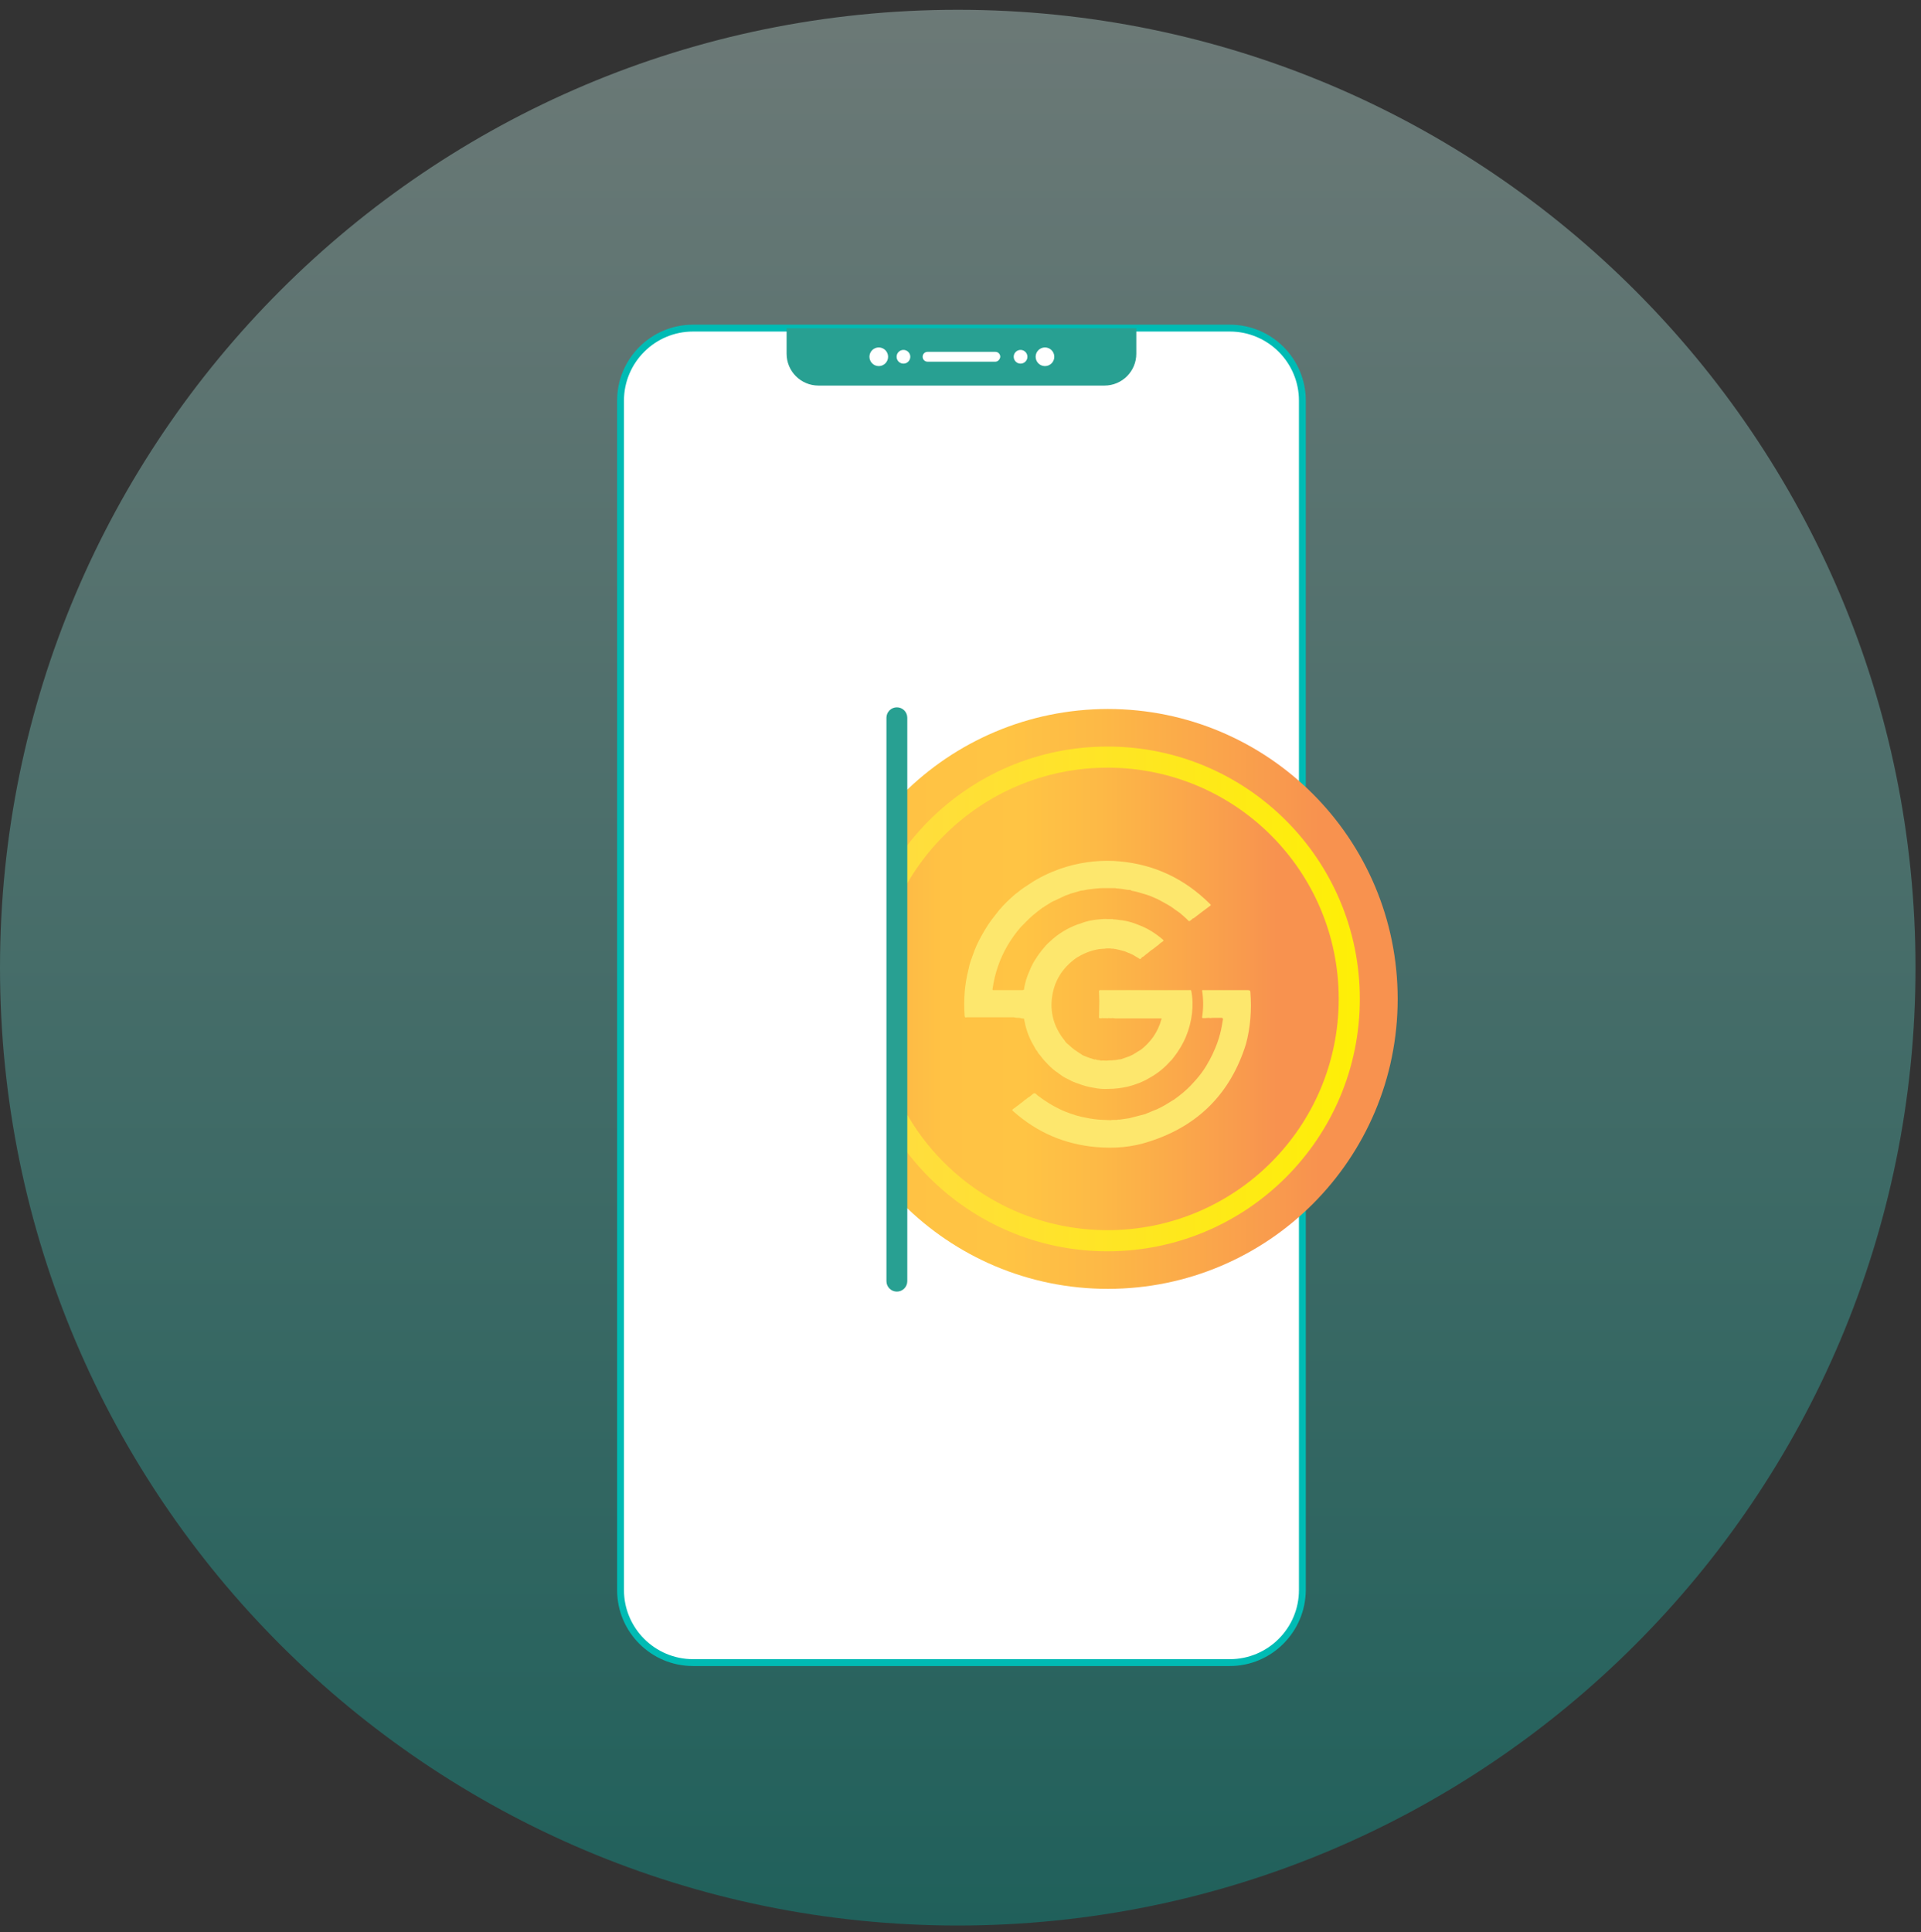 <svg width="176" height="177" viewBox="0 0 176 177" fill="none" xmlns="http://www.w3.org/2000/svg">
<rect x="0" y="0" width="176" height="177" fill="#333333" stroke="none"/>
<g clip-path="url(#clip0)">
<path opacity="0.38" d="M87.748 176.392C136.21 176.392 175.497 137.106 175.497 88.644C175.497 40.182 136.21 0.896 87.748 0.896C39.286 0.896 0 40.182 0 88.644C0 137.106 39.286 176.392 87.748 176.392Z" fill="url(#paint0_linear)"/>
<path d="M112.649 152.292H63.498C59.829 152.292 56.864 149.327 56.864 145.658V36.702C56.864 33.033 59.829 30.068 63.498 30.068H112.674C116.343 30.068 119.308 33.033 119.308 36.702V145.658C119.308 149.327 116.343 152.292 112.649 152.292Z" fill="white"/>
<path d="M112.676 152.621H63.499C59.655 152.621 56.539 149.505 56.539 145.66V36.703C56.539 32.859 59.655 29.743 63.499 29.743H112.676C116.52 29.743 119.636 32.859 119.636 36.703V145.66C119.611 149.505 116.495 152.621 112.676 152.621ZM63.499 30.371C60.007 30.371 57.167 33.211 57.167 36.703V145.66C57.167 149.153 60.007 151.992 63.499 151.992H112.676C116.169 151.992 119.008 149.153 119.008 145.66V36.703C119.008 33.211 116.169 30.371 112.676 30.371H63.499Z" fill="#00BBB4"/>
<path d="M101.192 35.321H74.983C73.375 35.321 72.068 34.015 72.068 32.406V30.07H104.107V32.406C104.107 34.015 102.8 35.321 101.192 35.321Z" fill="#28A092"/>
<path d="M91.191 33.135H84.984C84.733 33.135 84.532 32.934 84.532 32.683C84.532 32.431 84.733 32.23 84.984 32.23H91.191C91.442 32.23 91.643 32.431 91.643 32.683C91.618 32.934 91.417 33.135 91.191 33.135Z" fill="white"/>
<path d="M93.503 33.311C93.85 33.311 94.131 33.03 94.131 32.683C94.131 32.336 93.85 32.055 93.503 32.055C93.156 32.055 92.875 32.336 92.875 32.683C92.875 33.03 93.156 33.311 93.503 33.311Z" fill="white"/>
<path d="M95.739 33.537C96.211 33.537 96.594 33.155 96.594 32.683C96.594 32.211 96.211 31.828 95.739 31.828C95.267 31.828 94.885 32.211 94.885 32.683C94.885 33.155 95.267 33.537 95.739 33.537Z" fill="white"/>
<path d="M82.773 33.311C83.12 33.311 83.401 33.03 83.401 32.683C83.401 32.336 83.12 32.055 82.773 32.055C82.426 32.055 82.145 32.336 82.145 32.683C82.145 33.03 82.426 33.311 82.773 33.311Z" fill="white"/>
<path d="M80.511 33.537C80.983 33.537 81.366 33.155 81.366 32.683C81.366 32.211 80.983 31.828 80.511 31.828C80.04 31.828 79.657 32.211 79.657 32.683C79.657 33.155 80.04 33.537 80.511 33.537Z" fill="white"/>
<path d="M74.933 91.508C74.933 106.158 86.819 118.069 101.494 118.069C116.169 118.069 128.054 106.183 128.054 91.508C128.054 76.834 116.169 64.948 101.494 64.948C86.819 64.973 74.933 76.859 74.933 91.508Z" fill="url(#paint1_linear)"/>
<path d="M78.35 91.508C78.35 104.274 88.703 114.627 101.468 114.627C114.234 114.627 124.587 104.274 124.587 91.508C124.587 78.743 114.234 68.39 101.468 68.39C88.703 68.39 78.35 78.743 78.35 91.508Z" fill="url(#paint2_linear)"/>
<path d="M80.285 91.508C80.285 103.218 89.759 112.692 101.469 112.692C113.178 112.692 122.652 103.218 122.652 91.508C122.652 79.799 113.178 70.325 101.469 70.325C89.784 70.325 80.285 79.824 80.285 91.508Z" fill="url(#paint3_linear)"/>
<path d="M114.56 90.905C114.56 90.754 114.51 90.704 114.334 90.704C113.002 90.704 111.646 90.704 110.314 90.704C110.263 90.704 110.188 90.679 110.138 90.729V90.754C110.263 91.559 110.263 92.363 110.138 93.167C110.113 93.242 110.163 93.267 110.238 93.267C110.389 93.267 110.565 93.267 110.716 93.242C110.841 93.267 110.967 93.267 111.093 93.242C111.218 93.242 111.369 93.242 111.495 93.242C111.646 93.242 111.796 93.242 111.947 93.242C111.997 93.267 112.048 93.267 112.048 93.368C111.972 93.82 111.897 94.298 111.771 94.75C111.545 95.604 111.193 96.434 110.766 97.213C110.741 97.238 110.716 97.263 110.716 97.288C110.289 98.092 109.736 98.77 109.108 99.424C108.655 99.901 108.128 100.328 107.6 100.705C107.072 101.032 106.57 101.359 106.017 101.61C105.941 101.635 105.891 101.66 105.816 101.685C105.514 101.811 105.213 101.937 104.911 102.062C104.434 102.188 103.931 102.314 103.454 102.439C103.152 102.489 102.876 102.515 102.574 102.565C102.524 102.565 102.448 102.565 102.398 102.565C102.398 102.565 102.373 102.565 102.373 102.59C102.273 102.59 102.197 102.59 102.097 102.59C101.971 102.59 101.871 102.59 101.745 102.615H101.72C101.217 102.59 100.715 102.59 100.212 102.515C99.961 102.489 99.735 102.439 99.483 102.389C98.855 102.288 98.252 102.087 97.674 101.861C97.448 101.786 97.247 101.685 97.046 101.585C96.367 101.258 95.739 100.856 95.136 100.404C95.01 100.328 94.91 100.153 94.784 100.153C94.659 100.153 94.533 100.303 94.407 100.404L94.382 100.429C94.257 100.504 94.131 100.58 94.031 100.68C93.955 100.731 93.88 100.756 93.829 100.831C93.779 100.856 93.729 100.906 93.704 100.932C93.628 100.982 93.578 101.032 93.503 101.082C93.453 101.107 93.402 101.158 93.377 101.183C93.352 101.208 93.302 101.233 93.277 101.258C93.176 101.334 93.05 101.409 92.975 101.484C92.95 101.509 92.925 101.509 92.9 101.535C92.699 101.685 92.699 101.685 92.874 101.836C95.036 103.746 97.548 104.826 100.413 105.078C102.072 105.228 103.705 105.103 105.288 104.575C109.786 103.143 112.751 100.153 114.158 95.629C114.56 94.122 114.686 92.513 114.56 90.905ZM105.414 101.987C105.414 102.012 105.389 102.012 105.363 102.012C105.389 101.987 105.414 101.987 105.414 101.987Z" fill="#FDE76D"/>
<path d="M93.377 93.242C93.503 93.242 93.654 93.343 93.779 93.293C93.88 93.393 93.829 93.519 93.88 93.619C94.031 94.423 94.332 95.177 94.759 95.881C94.835 96.032 94.91 96.182 95.036 96.308C95.086 96.434 95.161 96.534 95.262 96.635C95.287 96.66 95.312 96.71 95.337 96.735L95.362 96.76C95.563 97.037 95.79 97.288 96.041 97.539C96.317 97.816 96.619 98.092 96.945 98.293C96.996 98.344 97.071 98.394 97.146 98.444C97.373 98.62 97.599 98.746 97.875 98.871C98.177 99.047 98.478 99.173 98.805 99.273C99.257 99.449 99.71 99.575 100.212 99.65C100.664 99.751 101.117 99.776 101.569 99.751C102.147 99.751 102.725 99.675 103.303 99.55C104.006 99.374 104.685 99.122 105.313 98.746C106.042 98.344 106.67 97.841 107.223 97.213C107.349 97.112 107.449 96.961 107.55 96.836C108.479 95.655 109.032 94.323 109.208 92.84C109.283 92.137 109.283 91.433 109.133 90.73C109.082 90.679 109.032 90.704 108.982 90.704C106.293 90.704 103.579 90.704 100.891 90.704C100.84 90.704 100.765 90.679 100.715 90.73C100.664 90.78 100.69 90.83 100.69 90.88C100.69 91.157 100.715 91.408 100.715 91.684C100.715 92.162 100.69 92.639 100.69 93.092C100.69 93.142 100.664 93.217 100.715 93.267C100.79 93.293 100.891 93.293 100.966 93.267C101.092 93.267 101.217 93.293 101.343 93.267C101.393 93.293 101.468 93.293 101.519 93.267C101.644 93.267 101.77 93.293 101.896 93.267C101.921 93.267 101.946 93.267 101.946 93.267C102.021 93.267 102.097 93.293 102.172 93.293C103.579 93.293 105.012 93.293 106.419 93.293C106.419 93.343 106.419 93.368 106.394 93.418C106.243 93.971 105.992 94.499 105.665 94.976C105.338 95.429 104.961 95.831 104.534 96.157C104.182 96.358 103.856 96.61 103.479 96.76C103.227 96.861 102.951 96.936 102.7 97.037C102.675 97.037 102.65 97.037 102.624 97.037C102.574 97.037 102.524 97.062 102.448 97.062C102.348 97.087 102.247 97.112 102.147 97.112C102.122 97.112 102.097 97.112 102.072 97.112C101.996 97.112 101.946 97.137 101.871 97.137C101.695 97.137 101.544 97.137 101.368 97.162C101.192 97.162 101.041 97.137 100.865 97.162C100.74 97.087 100.614 97.137 100.488 97.087C100.413 97.087 100.363 97.012 100.287 97.062C99.936 96.961 99.584 96.836 99.232 96.685C99.182 96.66 99.132 96.635 99.106 96.61L99.081 96.585C98.956 96.509 98.83 96.434 98.73 96.358C98.353 96.132 98.051 95.831 97.724 95.554C97.649 95.504 97.599 95.403 97.549 95.328C96.644 94.222 96.217 92.941 96.367 91.508C96.543 89.9 97.322 88.669 98.629 87.739C99.207 87.388 99.835 87.111 100.488 86.985C100.79 86.91 101.092 86.935 101.393 86.885C101.494 86.885 101.619 86.885 101.72 86.885C101.82 86.91 101.896 86.91 101.996 86.91H102.021H102.046C102.097 86.935 102.122 86.935 102.172 86.935C102.298 86.96 102.398 86.985 102.524 87.01C102.675 87.061 102.851 87.086 103.001 87.136C103.077 87.161 103.152 87.186 103.253 87.237H103.278C103.328 87.287 103.378 87.287 103.454 87.312C103.554 87.362 103.63 87.388 103.73 87.438C103.831 87.488 103.931 87.538 104.032 87.614C104.132 87.664 104.233 87.739 104.333 87.79C104.509 87.965 104.559 87.739 104.635 87.689C104.785 87.639 104.886 87.513 105.012 87.413C105.187 87.312 105.313 87.161 105.489 87.036C105.64 86.96 105.74 86.86 105.866 86.759C105.916 86.734 105.966 86.684 105.992 86.659C106.092 86.609 106.167 86.533 106.243 86.458C106.343 86.382 106.419 86.307 106.519 86.257C106.645 86.181 106.595 86.131 106.519 86.056C105.866 85.503 105.162 85.05 104.358 84.749C103.881 84.548 103.403 84.397 102.901 84.322C102.825 84.297 102.75 84.297 102.7 84.297C102.474 84.272 102.247 84.221 101.996 84.221C101.921 84.171 101.845 84.196 101.795 84.196C101.695 84.196 101.594 84.196 101.494 84.196C101.217 84.171 100.941 84.196 100.69 84.221C100.112 84.272 99.559 84.372 99.006 84.598C98.93 84.623 98.855 84.648 98.755 84.674C97.8 85.025 96.92 85.553 96.192 86.257C95.915 86.483 95.689 86.759 95.463 87.036C94.985 87.639 94.583 88.267 94.307 88.971C94.056 89.523 93.905 90.076 93.804 90.679C93.779 90.679 93.729 90.679 93.704 90.704C93.528 90.704 93.352 90.704 93.151 90.704C92.95 90.704 92.774 90.704 92.573 90.704C92.472 90.704 92.372 90.704 92.272 90.704C91.87 90.704 91.442 90.704 91.04 90.704C90.94 90.704 90.915 90.679 90.94 90.579C91.04 89.9 91.191 89.222 91.417 88.569C91.87 87.237 92.573 86.031 93.503 84.95C93.88 84.573 94.231 84.196 94.634 83.844C94.935 83.593 95.262 83.342 95.563 83.116C95.639 83.141 95.639 83.065 95.689 83.04C95.84 82.94 95.99 82.864 96.141 82.764C96.267 82.688 96.367 82.613 96.493 82.563C96.87 82.387 97.247 82.211 97.624 82.035C97.775 81.985 97.951 81.935 98.101 81.859C98.428 81.759 98.755 81.683 99.056 81.583C99.282 81.583 99.483 81.507 99.684 81.482C100.137 81.432 100.614 81.357 101.066 81.357C101.318 81.357 101.569 81.357 101.82 81.357C101.946 81.357 102.072 81.357 102.172 81.357C102.298 81.407 102.448 81.382 102.574 81.407C102.901 81.432 103.227 81.532 103.579 81.532C103.63 81.558 103.655 81.608 103.73 81.608C103.906 81.633 104.082 81.683 104.283 81.734C104.534 81.809 104.785 81.884 105.037 81.96C105.137 81.985 105.238 82.035 105.338 82.06C105.564 82.161 105.816 82.261 106.042 82.362C106.469 82.588 106.896 82.814 107.298 83.065C107.55 83.241 107.801 83.442 108.077 83.618C108.354 83.87 108.63 84.07 108.881 84.347C108.906 84.372 108.957 84.397 109.007 84.372C109.057 84.347 109.108 84.297 109.133 84.272C109.208 84.221 109.258 84.171 109.309 84.121C109.334 84.121 109.334 84.121 109.359 84.121C109.861 83.744 110.364 83.342 110.892 82.965C110.942 82.915 110.942 82.889 110.892 82.839C110.716 82.688 110.565 82.513 110.389 82.362C108.027 80.201 105.238 79.045 102.046 78.869C100.338 78.793 98.704 79.045 97.096 79.598C96.141 79.949 95.212 80.377 94.357 80.955C93.955 81.206 93.578 81.457 93.226 81.759C93 81.909 92.824 82.085 92.623 82.261C92.096 82.739 91.618 83.241 91.191 83.819C90.713 84.397 90.311 85.025 89.935 85.704C89.608 86.282 89.332 86.885 89.13 87.488C88.98 87.89 88.829 88.292 88.754 88.719C88.754 88.744 88.728 88.769 88.728 88.82C88.377 90.202 88.276 91.609 88.377 93.016C88.377 93.167 88.427 93.242 88.578 93.192H88.603C88.628 93.192 88.653 93.192 88.678 93.192C88.703 93.192 88.728 93.192 88.754 93.192C88.804 93.192 88.854 93.192 88.929 93.192C88.955 93.192 88.98 93.192 89.005 93.192C89.055 93.192 89.105 93.192 89.13 93.192C89.181 93.192 89.231 93.192 89.256 93.192C89.306 93.192 89.357 93.192 89.382 93.192C89.457 93.192 89.507 93.192 89.583 93.192C89.633 93.192 89.683 93.192 89.759 93.192C89.784 93.192 89.834 93.192 89.859 93.192C89.884 93.192 89.909 93.192 89.935 93.192C89.985 93.192 90.035 93.192 90.06 93.192C90.111 93.192 90.161 93.192 90.186 93.192C90.211 93.192 90.261 93.192 90.286 93.192C90.337 93.192 90.412 93.192 90.462 93.192C90.613 93.192 90.764 93.192 90.915 93.192C91.091 93.192 91.266 93.192 91.467 93.192C91.618 93.192 91.794 93.192 91.945 93.192C92.096 93.192 92.246 93.192 92.397 93.192C92.573 93.192 92.749 93.192 92.9 93.192C93.05 93.242 93.201 93.242 93.377 93.242ZM97.146 98.419L97.171 98.444C97.146 98.444 97.146 98.419 97.146 98.419Z" fill="#FDE76D"/>
<path d="M82.17 58.641H65.912V121.21H82.17V58.641Z" fill="white"/>
<path d="M82.17 118.321C81.642 118.321 81.215 117.893 81.215 117.366V65.752C81.215 65.224 81.642 64.797 82.17 64.797C82.698 64.797 83.125 65.224 83.125 65.752V117.366C83.125 117.893 82.698 118.321 82.17 118.321Z" fill="#28A092"/>
</g>
<defs>
<linearGradient id="paint0_linear" x1="87.757" y1="0.896" x2="87.757" y2="176.41" gradientUnits="userSpaceOnUse">
<stop stop-color="#C7EAE4"/>
<stop offset="1" stop-color="#00A99B"/>
</linearGradient>
<linearGradient id="paint1_linear" x1="74.924" y1="91.513" x2="128.022" y2="91.513" gradientUnits="userSpaceOnUse">
<stop stop-color="#FCB148"/>
<stop offset="0.052" stop-color="#FDBA46"/>
<stop offset="0.142" stop-color="#FFC244"/>
<stop offset="0.318" stop-color="#FFC444"/>
<stop offset="0.485" stop-color="#FDB946"/>
<stop offset="0.775" stop-color="#F99C4D"/>
<stop offset="0.866" stop-color="#F8924F"/>
<stop offset="1" stop-color="#F8924F"/>
</linearGradient>
<linearGradient id="paint2_linear" x1="78.349" y1="91.512" x2="124.597" y2="91.512" gradientUnits="userSpaceOnUse">
<stop stop-color="#FFDB44"/>
<stop offset="1" stop-color="#FEEF06"/>
</linearGradient>
<linearGradient id="paint3_linear" x1="80.287" y1="91.512" x2="122.658" y2="91.512" gradientUnits="userSpaceOnUse">
<stop stop-color="#FCB148"/>
<stop offset="0.052" stop-color="#FDBA46"/>
<stop offset="0.142" stop-color="#FFC244"/>
<stop offset="0.318" stop-color="#FFC444"/>
<stop offset="0.485" stop-color="#FDB946"/>
<stop offset="0.775" stop-color="#F99C4D"/>
<stop offset="0.866" stop-color="#F8924F"/>
<stop offset="1" stop-color="#F8924F"/>
</linearGradient>
<clipPath id="clip0">
<rect width="175.522" height="175.522" fill="white" transform="translate(0 0.896)"/>
</clipPath>
</defs>
</svg>

